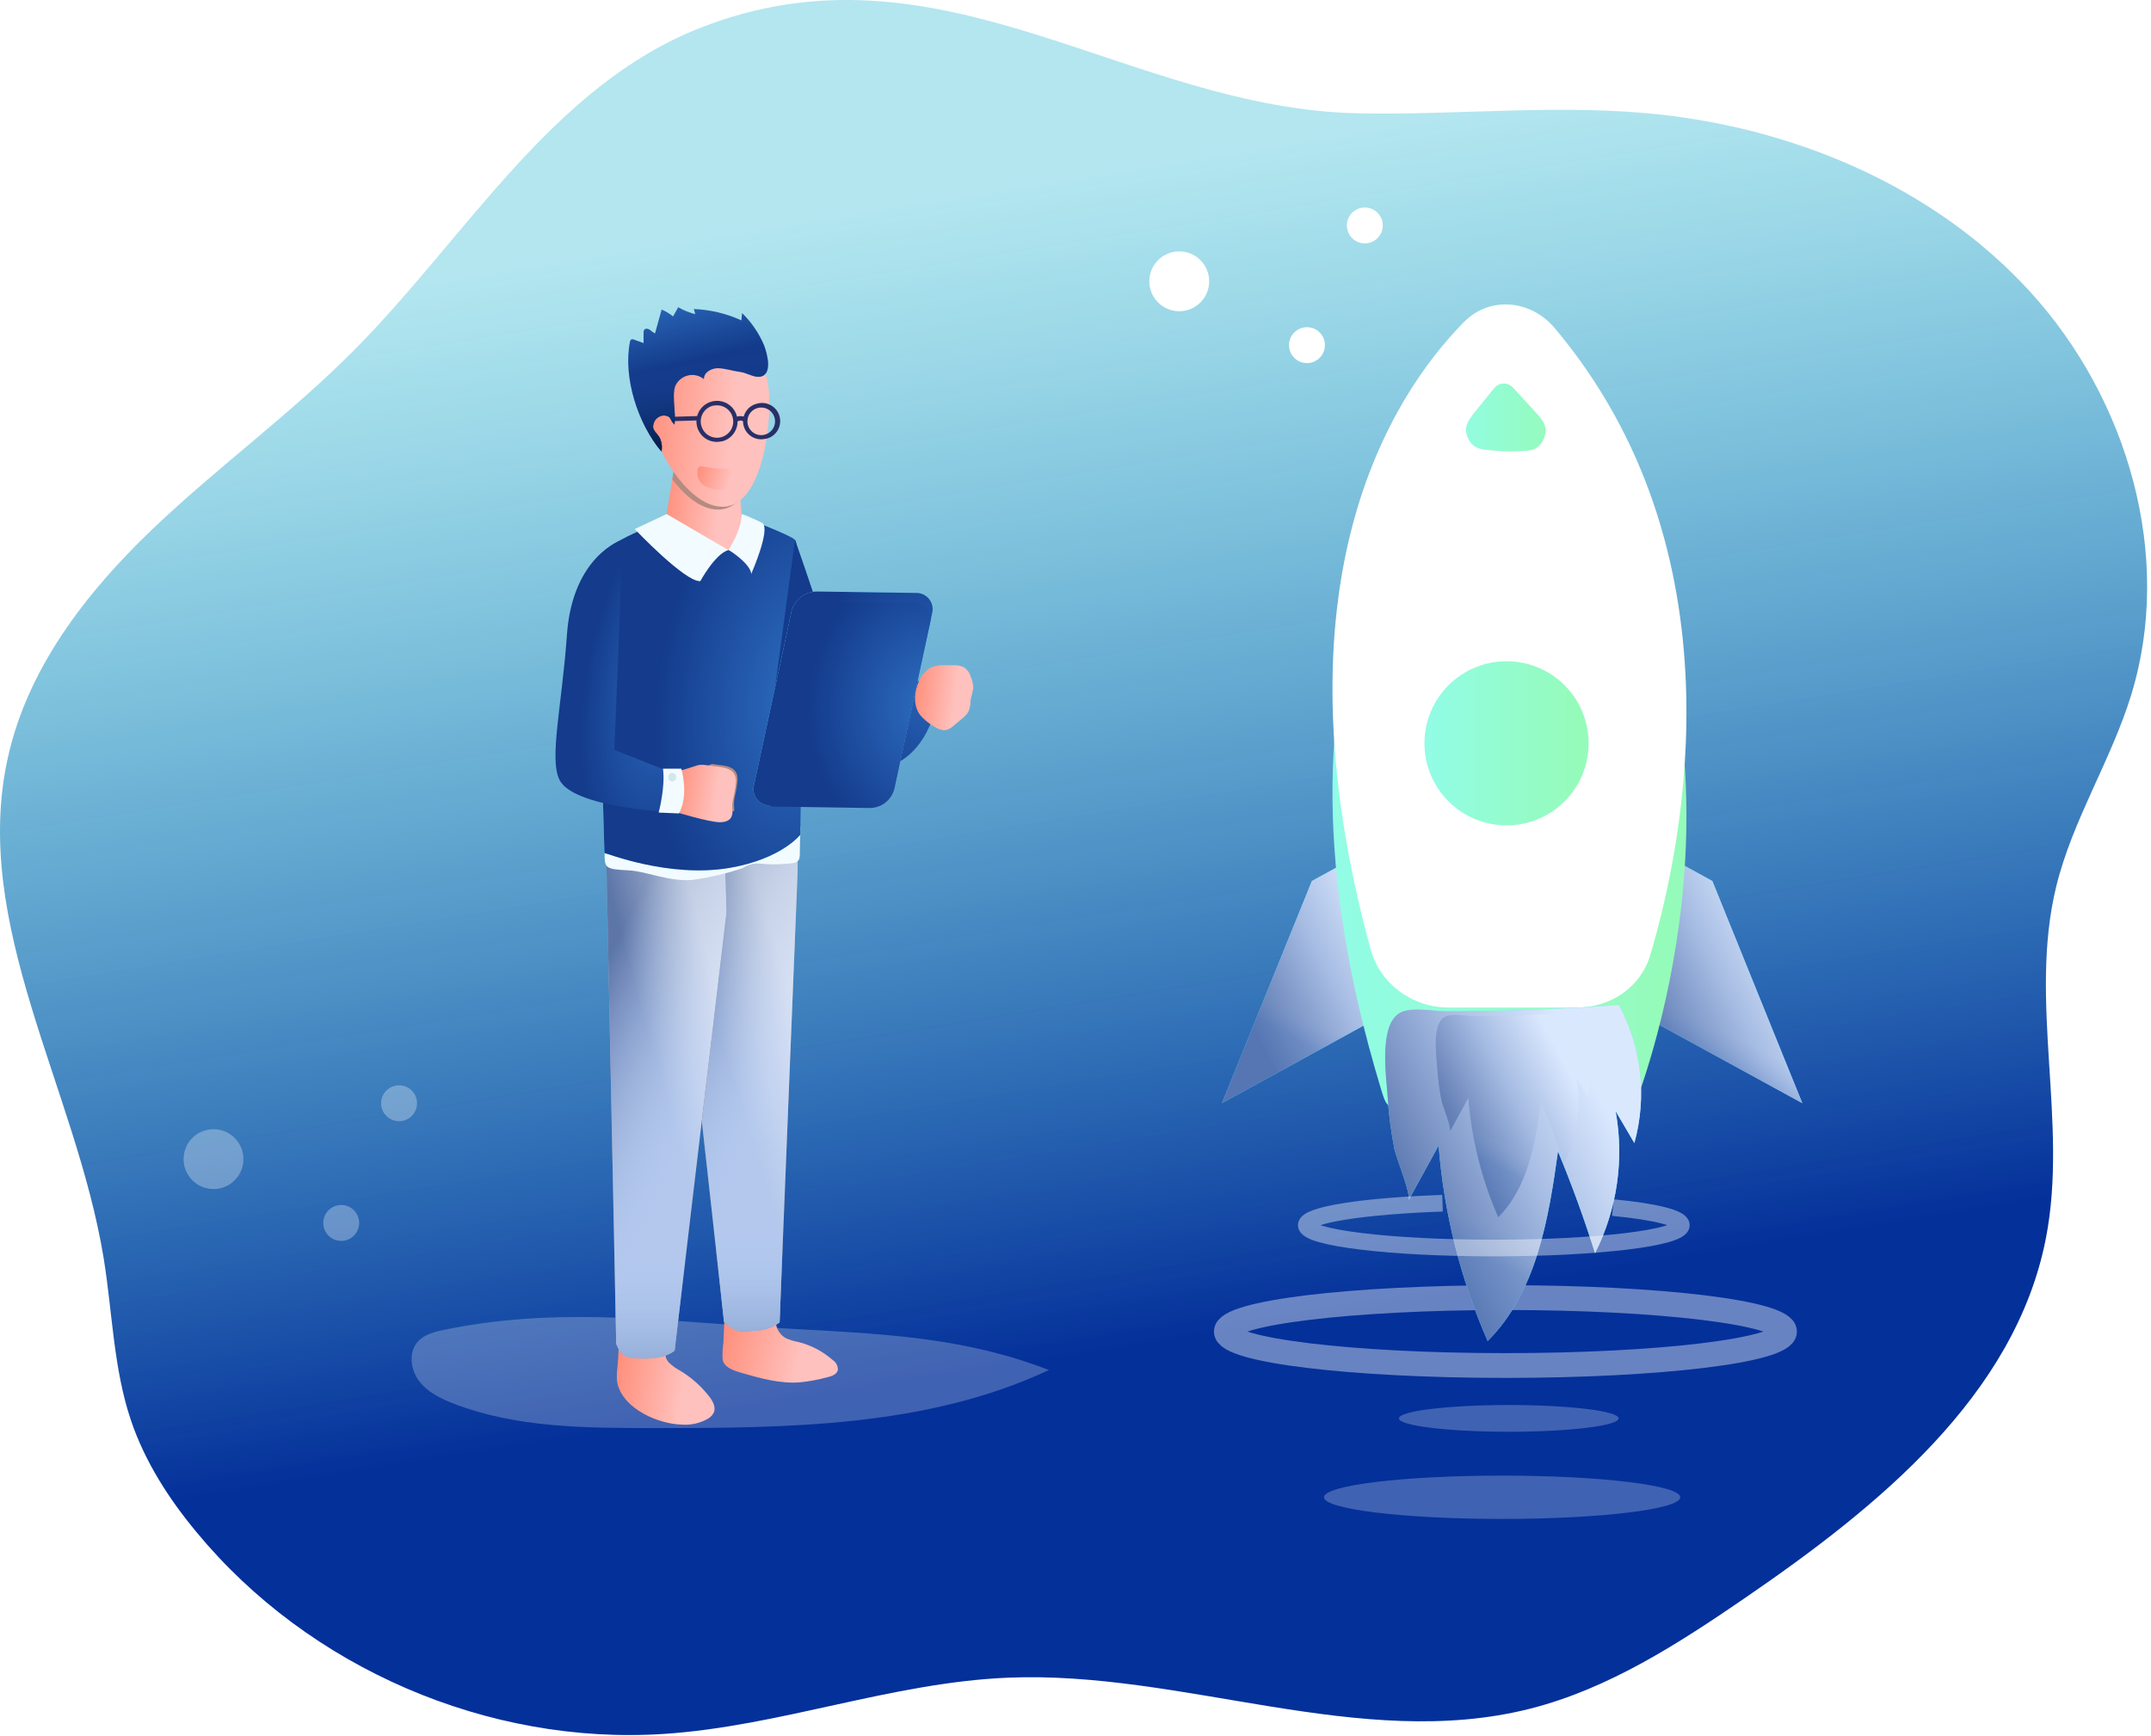 <svg xmlns="http://www.w3.org/2000/svg" fill="none" viewBox="0 0 539 435" height="435" width="539">
<path fill="url(#paint0_linear)" d="M17.355 26.146L289.111 97.035V380.747L17.355 309.78V26.146Z"></path>
<path fill="url(#paint1_linear)" d="M175.186 7.096C138.326 21.706 116.936 59.246 89.036 87.446C73.036 103.656 54.486 117.036 38.036 132.776C21.586 148.516 7.036 167.376 2.036 189.576C-7.474 231.656 19.036 272.756 25.976 315.336C28.186 328.936 28.416 342.966 32.826 356.006C36.316 366.326 42.316 375.656 49.256 384.006C77.366 418.066 122.356 437.476 166.426 434.556C195.496 432.626 223.426 421.676 252.576 420.466C296.506 418.636 340.846 439.036 383.456 428.226C403.106 423.226 420.506 411.976 437.226 400.516C470.406 377.766 504.946 349.866 512.656 310.376C518.316 281.376 508.236 250.806 515.266 222.116C519.346 205.466 528.936 190.676 533.996 174.296C544.746 139.566 533.266 100.056 508.776 73.186C484.286 46.316 448.346 31.476 412.126 28.326C388.376 26.256 364.476 28.866 340.636 28.406C282.456 27.346 235.556 -16.834 175.186 7.096Z"></path>
<path fill="white" d="M111.47 333.25C108.99 333.75 106.35 334.4 104.68 336.25C102.33 338.93 102.86 343.25 105.01 346.1C107.16 348.95 110.51 350.57 113.83 351.84C129.47 357.84 146.65 357.89 163.39 357.91C197.18 357.91 232.25 357.71 262.85 343.36C238.12 333.81 215.09 334.28 189.35 332.46C162.57 330.65 138.26 327.77 111.47 333.25Z" opacity="0.24"></path>
<path fill="#68E1FD" d="M344.63 212.09L328.73 220.8L306.19 276.47L353.91 250.34L344.63 212.09Z"></path>
<path fill="#68E1FD" d="M413.18 212.09L429.08 220.8L451.62 276.47L403.9 250.34L413.18 212.09Z"></path>
<path fill="url(#paint2_linear)" d="M344.63 212.09L328.73 220.8L306.19 276.47L353.91 250.34L344.63 212.09Z"></path>
<path fill-opacity="0.23" fill="url(#paint3_linear)" d="M344.63 212.09L328.73 220.8L306.19 276.47L353.91 250.34L344.63 212.09Z"></path>
<path fill="url(#paint4_linear)" d="M413.18 212.09L429.08 220.8L451.62 276.47L403.9 250.34L413.18 212.09Z"></path>
<path fill-opacity="0.23" fill="url(#paint5_linear)" d="M413.18 212.09L429.08 220.8L451.62 276.47L403.9 250.34L413.18 212.09Z"></path>
<path fill="url(#paint6_linear)" d="M194.57 329.65C194.262 330.731 194.328 331.885 194.756 332.925C195.184 333.964 195.95 334.829 196.93 335.38C197.905 335.816 198.929 336.132 199.98 336.32C203.206 337.111 206.191 338.672 208.68 340.87C209.086 341.137 209.416 341.503 209.64 341.934C209.864 342.364 209.974 342.845 209.96 343.33C209.73 344.44 208.43 344.91 207.33 345.17C205.018 345.798 202.656 346.23 200.27 346.46C195.42 346.79 190.62 345.46 185.94 344.11C184.16 343.6 181.48 342.83 181.07 340.76C180.988 339.334 181.055 337.902 181.27 336.49L181.58 329.29"></path>
<path fill="url(#paint7_linear)" d="M166.94 338.24C166.728 338.79 166.679 339.389 166.799 339.966C166.92 340.542 167.205 341.072 167.62 341.49C168.462 342.313 169.423 343.004 170.47 343.54C173.236 345.218 175.676 347.383 177.67 349.93C178.59 351.1 179.45 352.63 178.87 354C178.562 354.635 178.071 355.164 177.46 355.52C175.464 356.681 173.163 357.211 170.86 357.04C165.05 356.89 156.46 353.26 154.78 346.97C154.25 345.02 154.83 342.35 154.91 340.34L155.12 335.49"></path>
<path fill="#606161" d="M199.87 218.42L195.35 331.42C193.606 332.701 191.514 333.423 189.35 333.49C185.18 333.73 184.43 334.03 181.43 331.3L168.33 212.79L199.87 212.13V218.42Z"></path>
<path fill="#B2C7EE" d="M199.87 218.42L195.35 331.42C193.606 332.701 191.514 333.423 189.35 333.49C185.18 333.73 184.43 334.03 181.43 331.3L168.33 212.79L199.87 212.13V218.42Z"></path>
<path fill="url(#paint8_linear)" d="M199.87 218.42L195.35 331.42C193.606 332.701 191.514 333.423 189.35 333.49C185.18 333.73 184.43 334.03 181.43 331.3L168.33 212.79L199.87 212.13V218.42Z"></path>
<path fill="url(#paint9_linear)" d="M199.87 218.42L195.35 331.42C193.606 332.701 191.514 333.423 189.35 333.49C185.18 333.73 184.43 334.03 181.43 331.3L168.33 212.79L199.87 212.13V218.42Z"></path>
<path fill="url(#paint10_linear)" d="M199.87 218.42L195.35 331.42C193.606 332.701 191.514 333.423 189.35 333.49C185.18 333.73 184.43 334.03 181.43 331.3L168.33 212.79L199.87 212.13V218.42Z"></path>
<path fill="#606161" d="M182.05 228.57L169.05 338.47C169.05 338.47 167.17 340.4 162.05 340.47C156.24 340.54 155.71 339.75 154.41 336.81L151.84 210.75L181.69 215.84L182.05 228.57Z"></path>
<path fill="#B2C7EE" d="M182.05 228.57L169.05 338.47C169.05 338.47 167.17 340.4 162.05 340.47C156.24 340.54 155.71 339.75 154.41 336.81L151.84 210.75L181.69 215.84L182.05 228.57Z"></path>
<path fill="url(#paint11_linear)" d="M182.05 228.57L169.05 338.47C169.05 338.47 167.17 340.4 162.05 340.47C156.24 340.54 155.71 339.75 154.41 336.81L151.84 210.75L181.69 215.84L182.05 228.57Z"></path>
<path fill="url(#paint12_linear)" d="M182.05 228.57L169.05 338.47C169.05 338.47 167.17 340.4 162.05 340.47C156.24 340.54 155.71 339.75 154.41 336.81L151.84 210.75L181.69 215.84L182.05 228.57Z"></path>
<path fill="url(#paint13_linear)" d="M182.05 228.57L169.05 338.47C169.05 338.47 167.17 340.4 162.05 340.47C156.24 340.54 155.71 339.75 154.41 336.81L151.84 210.75L181.69 215.84L182.05 228.57Z"></path>
<path fill="#F2FBFF" d="M186.1 217.57C182.027 218.948 177.831 219.932 173.57 220.51C167.92 221.09 162 218.36 157.57 218.13C151.66 217.83 151.5 217.64 151.5 213.79C151.5 211.85 200.64 207.2 200.64 207.2C200.64 207.2 200.41 210.75 200.42 214.03C200.42 216.49 199.37 216.35 194.9 216.61C190.43 216.87 189.57 215.51 186.1 217.57Z"></path>
<path fill="#68E1FD" d="M166.71 130.81C166.71 130.81 158.47 132.95 152.59 137.23C148.96 139.87 151.47 213.79 151.47 213.79C151.83 213.73 167.62 220.13 182.89 217.5C195.89 215.26 200.58 209.16 200.58 209.16C200.58 209.16 201.75 138.23 199.22 135.32C198.1 134.02 185.73 129.45 185.73 129.45C185.73 129.45 180.33 137.57 166.71 130.81Z"></path>
<path fill="url(#paint14_radial)" d="M166.71 130.81C166.71 130.81 158.47 132.95 152.59 137.23C148.96 139.87 151.47 213.79 151.47 213.79C151.83 213.73 167.62 220.13 182.89 217.5C195.89 215.26 200.58 209.16 200.58 209.16C200.58 209.16 201.75 138.23 199.22 135.32C198.1 134.02 185.73 129.45 185.73 129.45C185.73 129.45 180.33 137.57 166.71 130.81Z"></path>
<path fill="url(#paint15_linear)" d="M169.41 114.39L166.71 130.81C166.71 130.81 172.71 139.65 180.38 138.33C188.05 137.01 186.12 133.45 186.12 133.45L185.12 119.58C185.12 119.58 178.23 120.79 169.41 114.39Z"></path>
<path fill="#B58B81" d="M168.46 120.15L169.46 114.39C178.28 120.79 182.86 118.07 182.86 118.07L184.99 125.52C183.792 126.774 182.178 127.549 180.45 127.7C176.17 128 171.89 124.65 168.46 120.15Z"></path>
<path fill="#F2FBFF" d="M167.05 128.83L159.05 132.59C159.05 132.59 171.65 145.91 175.49 145.65C175.49 145.65 179.12 138.91 182.49 137.85L167.05 128.83Z"></path>
<path fill="#F2FBFF" d="M185.58 131.12C184.919 133.507 183.886 135.775 182.52 137.84C183.27 138.13 188.16 141.54 188.24 143.84C188.24 143.84 193.1 132.84 191.09 131.11C189.409 130.254 187.683 129.49 185.92 128.82L185.58 131.12Z"></path>
<path fill="url(#paint16_radial)" d="M155.84 135.28C155.84 135.28 143.47 139.28 142.07 159.03C140.79 177.03 137.57 190.1 140.19 195.43C143.6 202.38 167.45 203.53 167.45 203.53C168.026 200.071 167.88 196.53 167.02 193.13L153.95 187.91C153.95 187.91 156.05 138.36 155.84 135.28Z"></path>
<path fill="url(#paint17_linear)" d="M162.5 102.43C163.15 111.54 172.5 127.64 181.6 126.99C190.7 126.34 193.35 107.49 192.7 98.38C192.05 89.27 186.94 84.1 177.82 84.75C175.653 84.905 173.538 85.485 171.595 86.457C169.653 87.429 167.921 88.775 166.498 90.417C165.075 92.058 163.99 93.964 163.304 96.026C162.618 98.087 162.345 100.263 162.5 102.43Z"></path>
<path fill="#B58B81" d="M183.95 202.1C183.73 200.36 184.55 198.69 184.79 195.73C185.03 192.77 183.11 192 180.3 191.73C179.53 191.64 178.93 191.55 178.42 191.47C175.8 192.1 177.89 195.28 178.03 197.47C178.17 199.66 177.68 202.8 178.44 203.47C178.76 203.76 181.17 203.63 183.96 203.27C184.005 202.881 184.002 202.488 183.95 202.1Z"></path>
<path fill="url(#paint18_linear)" d="M185.68 117.58C185.68 117.58 185.43 117.35 183.52 117.49C181.252 117.606 178.978 117.444 176.75 117.01C175.28 116.64 174.58 116.87 174.75 118.84C174.92 120.81 176.46 122.56 180.32 122.77C184.65 123 186.47 121.37 186.81 119.42C187.05 118.01 186.16 117.54 185.68 117.58Z"></path>
<path fill="url(#paint19_linear)" d="M169.05 193.44C170.673 193.095 172.273 192.647 173.84 192.1C175.9 191.32 176.55 191.78 179.57 192.1C182.59 192.42 184.66 193.19 184.4 196.22C184.14 199.25 183.27 200.95 183.5 202.72C183.73 204.49 183.18 206.01 180.5 206.07C177.82 206.13 169.05 203.43 169.05 203.43"></path>
<path fill="#F2FBFF" d="M166.13 192.65H170.72C170.72 192.65 172.72 199.27 170.12 203.86L165.05 203.65C165.05 203.65 166.77 197.21 166.13 192.65Z"></path>
<path fill="#D2E8EC" d="M168.45 195.86C169.008 195.86 169.46 195.381 169.46 194.79C169.46 194.199 169.008 193.72 168.45 193.72C167.893 193.72 167.44 194.199 167.44 194.79C167.44 195.381 167.893 195.86 168.45 195.86Z"></path>
<path fill="#292F67" d="M186.34 106.73C186.19 106.151 186.156 105.548 186.24 104.956C186.324 104.364 186.525 103.794 186.83 103.28C187.13 102.763 187.531 102.312 188.008 101.953C188.486 101.594 189.031 101.334 189.61 101.19C190.198 101.009 190.816 100.949 191.428 101.013C192.039 101.078 192.632 101.265 193.169 101.565C193.705 101.865 194.176 102.27 194.552 102.757C194.928 103.244 195.201 103.802 195.355 104.397C195.51 104.992 195.542 105.613 195.449 106.221C195.357 106.829 195.143 107.412 194.819 107.934C194.495 108.457 194.068 108.909 193.565 109.262C193.062 109.615 192.492 109.863 191.89 109.99H191.73C190.585 110.247 189.384 110.051 188.38 109.444C187.375 108.836 186.645 107.864 186.34 106.73ZM189.88 102.25C188.994 102.481 188.235 103.053 187.77 103.842C187.305 104.632 187.172 105.573 187.4 106.46C187.57 107.118 187.929 107.712 188.434 108.167C188.938 108.622 189.565 108.918 190.237 109.019C190.909 109.12 191.596 109.021 192.212 108.734C192.828 108.447 193.346 107.985 193.701 107.406C194.056 106.827 194.233 106.156 194.209 105.477C194.185 104.798 193.962 104.141 193.568 103.588C193.173 103.035 192.624 102.61 191.99 102.367C191.356 102.124 190.664 102.073 190 102.22L189.88 102.25Z"></path>
<path fill="#292F67" d="M177.05 110.06C176.464 109.717 175.952 109.261 175.544 108.718C175.135 108.176 174.838 107.558 174.67 106.9C174.416 105.912 174.461 104.872 174.799 103.909C175.136 102.947 175.751 102.106 176.566 101.493C177.381 100.88 178.359 100.523 179.377 100.465C180.395 100.408 181.408 100.653 182.286 101.171C183.165 101.688 183.871 102.454 184.314 103.373C184.758 104.291 184.919 105.32 184.778 106.33C184.638 107.34 184.201 108.285 183.523 109.047C182.845 109.809 181.957 110.353 180.97 110.61H180.78C179.512 110.911 178.177 110.714 177.05 110.06ZM178.65 101.67C178.127 101.803 177.637 102.038 177.206 102.362C176.775 102.686 176.414 103.093 176.142 103.558C175.87 104.023 175.694 104.538 175.623 105.073C175.552 105.607 175.589 106.15 175.73 106.67C175.931 107.443 176.354 108.139 176.948 108.673C177.541 109.206 178.279 109.554 179.068 109.672C179.858 109.789 180.664 109.673 181.388 109.335C182.111 108.998 182.72 108.456 183.137 107.776C183.555 107.096 183.763 106.308 183.737 105.51C183.71 104.712 183.449 103.94 182.987 103.289C182.525 102.638 181.881 102.138 181.137 101.85C180.392 101.562 179.58 101.5 178.8 101.67H178.65Z"></path>
<path fill="#292F67" d="M186.22 105.65L187.27 105.34C187.203 105.129 187.089 104.935 186.937 104.774C186.785 104.613 186.598 104.489 186.39 104.41C185.927 104.283 185.442 104.259 184.968 104.34C184.495 104.422 184.045 104.606 183.65 104.88L184.17 105.88C185.24 105.3 185.76 105.36 185.97 105.45C186.076 105.482 186.166 105.554 186.22 105.65Z"></path>
<path fill="#292F67" d="M175.1 105.36L175.06 104.27L168.82 104.45L168.87 105.54L175.1 105.36Z"></path>
<path fill="url(#paint20_radial)" d="M199.22 135.32C199.22 135.32 206.13 154.58 210.43 170.19C214.73 185.8 227.43 170.46 227.43 170.46C227.43 170.46 234.43 170.19 234.69 174.46C234.95 178.73 230.69 192.46 218.55 192.76C206.41 193.06 193.55 177.15 193.55 177.15L199.22 135.32Z"></path>
<path fill="#68E1FD" d="M217.81 202.24L193.12 201.88C192.48 201.916 191.841 201.802 191.254 201.545C190.667 201.289 190.148 200.899 189.739 200.406C189.331 199.912 189.043 199.33 188.901 198.705C188.759 198.081 188.765 197.432 188.92 196.81L198.35 153.16C198.718 151.755 199.54 150.51 200.688 149.621C201.837 148.731 203.247 148.245 204.7 148.24L229.39 148.6C230.03 148.562 230.67 148.675 231.258 148.93C231.846 149.186 232.366 149.576 232.775 150.07C233.184 150.564 233.471 151.147 233.613 151.773C233.754 152.398 233.746 153.048 233.59 153.67L224.17 197.32C223.799 198.726 222.975 199.971 221.825 200.86C220.675 201.75 219.264 202.235 217.81 202.24Z"></path>
<path fill="url(#paint21_radial)" d="M217.81 202.24L193.12 201.88C192.48 201.916 191.841 201.802 191.254 201.545C190.667 201.289 190.148 200.899 189.739 200.406C189.331 199.912 189.043 199.33 188.901 198.705C188.759 198.081 188.765 197.432 188.92 196.81L198.35 153.16C198.718 151.755 199.54 150.51 200.688 149.621C201.837 148.731 203.247 148.245 204.7 148.24L229.39 148.6C230.03 148.562 230.67 148.675 231.258 148.93C231.846 149.186 232.366 149.576 232.775 150.07C233.184 150.564 233.471 151.147 233.613 151.773C233.754 152.398 233.746 153.048 233.59 153.67L224.17 197.32C223.799 198.726 222.975 199.971 221.825 200.86C220.675 201.75 219.264 202.235 217.81 202.24Z"></path>
<path fill="url(#paint22_radial)" d="M217.98 202.5L194.36 202.15C193.749 202.181 193.139 202.068 192.58 201.82C192.02 201.573 191.526 201.198 191.137 200.726C190.749 200.254 190.476 199.697 190.341 199.1C190.206 198.504 190.212 197.884 190.36 197.29L199.36 155.52C199.716 154.175 200.505 152.984 201.606 152.133C202.707 151.281 204.058 150.816 205.45 150.81L229.08 151.16C229.691 151.127 230.302 151.239 230.863 151.485C231.423 151.732 231.918 152.107 232.307 152.58C232.696 153.053 232.969 153.61 233.103 154.208C233.237 154.805 233.229 155.426 233.08 156.02L224.08 197.79C223.723 199.137 222.932 200.329 221.829 201.18C220.726 202.032 219.373 202.496 217.98 202.5Z"></path>
<path fill="url(#paint23_linear)" d="M243.89 172.47C243.872 171.503 243.665 170.548 243.28 169.66C243.017 168.758 242.487 167.956 241.76 167.36C240.956 166.907 240.042 166.686 239.12 166.72C238.19 166.72 237.25 166.72 236.32 166.72C235.295 166.703 234.276 166.886 233.32 167.26C231.954 168.004 230.892 169.204 230.32 170.65C229.04 173.38 228.77 176.85 230.6 179.24C231.408 180.189 232.36 181.006 233.42 181.66C234.57 182.45 235.92 183.28 237.27 182.91C237.913 182.684 238.5 182.323 238.99 181.85L240.99 180.19C241.673 179.683 242.25 179.047 242.69 178.32C243.057 177.381 243.234 176.378 243.21 175.37C243.485 174.415 243.712 173.447 243.89 172.47Z"></path>
<path fill="url(#paint24_linear)" d="M191.48 86.57C190.197 83.527 188.321 80.77 185.96 78.46L185.77 80.29C182.023 78.578 177.977 77.614 173.86 77.45L174.22 78.73C172.723 78.356 171.286 77.773 169.95 77L168.66 79.3C167.784 78.605 166.823 78.023 165.8 77.57L164.13 83.57C163.659 83.318 163.222 83.005 162.83 82.64C162.39 82.34 161.68 82.25 161.4 82.7C161.292 82.916 161.247 83.159 161.27 83.4V85.98L158.81 85.1C158.705 85.051 158.591 85.025 158.475 85.025C158.36 85.025 158.245 85.051 158.14 85.1C158.059 85.168 157.992 85.252 157.944 85.346C157.895 85.441 157.867 85.544 157.86 85.65C156.07 94.59 159.86 106.22 165.75 113.17C165.977 112.099 165.865 110.984 165.43 109.98C164.94 108.7 163.43 107.98 163.69 106.63C163.759 105.947 164.078 105.314 164.586 104.853C165.094 104.391 165.754 104.134 166.44 104.13C168.35 104.35 167.64 105.05 169 106.41C169.48 103.76 168.33 99.41 169.16 96.86C169.435 96.189 169.863 95.592 170.41 95.116C170.957 94.639 171.608 94.298 172.31 94.118C173.013 93.938 173.748 93.925 174.456 94.08C175.164 94.235 175.827 94.553 176.39 95.01C176.33 93.31 178.33 92.22 180.03 92.28C181.73 92.34 183.66 92.99 185.46 93.21C186.99 93.39 188.56 94.46 190.03 94.44C193.81 94.38 192.29 88.7 191.48 86.57Z"></path>
<path fill="url(#paint25_linear)" d="M191.48 86.57C190.197 83.527 188.321 80.77 185.96 78.46L185.77 80.29C182.023 78.578 177.977 77.614 173.86 77.45L174.22 78.73C172.723 78.356 171.286 77.773 169.95 77L168.66 79.3C167.784 78.605 166.823 78.023 165.8 77.57L164.13 83.57C163.659 83.318 163.222 83.005 162.83 82.64C162.39 82.34 161.68 82.25 161.4 82.7C161.292 82.916 161.247 83.159 161.27 83.4V85.98L158.81 85.1C158.705 85.051 158.591 85.025 158.475 85.025C158.36 85.025 158.245 85.051 158.14 85.1C158.059 85.168 157.992 85.252 157.944 85.346C157.895 85.441 157.867 85.544 157.86 85.65C156.07 94.59 159.86 106.22 165.75 113.17C165.977 112.099 165.865 110.984 165.43 109.98C164.94 108.7 163.43 107.98 163.69 106.63C163.759 105.947 164.078 105.314 164.586 104.853C165.094 104.391 165.754 104.134 166.44 104.13C168.35 104.35 167.64 105.05 169 106.41C169.48 103.76 168.33 99.41 169.16 96.86C169.435 96.189 169.863 95.592 170.41 95.116C170.957 94.639 171.608 94.298 172.31 94.118C173.013 93.938 173.748 93.925 174.456 94.08C175.164 94.235 175.827 94.553 176.39 95.01C176.33 93.31 178.33 92.22 180.03 92.28C181.73 92.34 183.66 92.99 185.46 93.21C186.99 93.39 188.56 94.46 190.03 94.44C193.81 94.38 192.29 88.7 191.48 86.57Z"></path>
<path fill="white" d="M378.07 358.83C393.274 358.83 405.6 357.33 405.6 355.48C405.6 353.63 393.274 352.13 378.07 352.13C362.866 352.13 350.54 353.63 350.54 355.48C350.54 357.33 362.866 358.83 378.07 358.83Z" opacity="0.24"></path>
<path fill="white" d="M376.4 380.68C401.06 380.68 421.05 378.249 421.05 375.25C421.05 372.251 401.06 369.82 376.4 369.82C351.74 369.82 331.75 372.251 331.75 375.25C331.75 378.249 351.74 380.68 376.4 380.68Z" opacity="0.24"></path>
<path stroke-miterlimit="10" stroke-width="6.21" stroke="white" d="M377.23 342.23C415.857 342.23 447.17 338.42 447.17 333.72C447.17 329.02 415.857 325.21 377.23 325.21C338.603 325.21 307.29 329.02 307.29 333.72C307.29 338.42 338.603 342.23 377.23 342.23Z" opacity="0.4"></path>
<g filter="url(#filter0_d)">
<path fill="url(#paint26_linear)" d="M383.099 75.034C381.736 73.621 381.055 72.915 379.998 72.518C379.186 72.213 377.929 72.134 377.086 72.334C375.987 72.595 375.293 73.153 373.906 74.269C358.236 86.867 312.181 135.062 346.027 246.855C346.639 248.876 346.945 249.887 347.552 250.642C348.081 251.301 348.797 251.832 349.58 252.148C350.48 252.51 351.528 252.51 353.625 252.51H403.71C405.605 252.51 406.553 252.51 407.426 252.17C408.161 251.885 408.909 251.353 409.42 250.753C410.028 250.04 410.321 249.2 410.906 247.52C418.467 225.814 443.75 137.891 383.099 75.034Z"></path>
</g>
<path fill="white" d="M389.581 82.224C383.591 75.102 373.284 74.124 366.769 80.769C348.498 99.403 318.38 146.106 343.446 237.896C345.832 246.633 353.933 252.51 362.99 252.51H395.139C403.561 252.51 411.119 247.464 413.52 239.391C422.195 210.216 436.59 138.124 389.581 82.224Z"></path>
<g filter="url(#filter1_d)">
<path fill="url(#paint27_linear)" d="M377.51 180.86C388.871 180.86 398.08 171.65 398.08 160.29C398.08 148.929 388.871 139.72 377.51 139.72C366.15 139.72 356.94 148.929 356.94 160.29C356.94 171.65 366.15 180.86 377.51 180.86Z"></path>
</g>
<path fill="#68E1FD" d="M352.93 300.86L360.49 287.09C361.827 303.993 365.978 320.554 372.77 336.09C384.98 323.94 388.04 305.6 390.4 288.54C393.867 296.913 396.964 305.423 399.69 314.07C405.232 303.079 407.04 290.581 404.84 278.47L409.54 286.47C412.753 274.865 411.366 262.469 405.67 251.86C395.964 252.58 386.237 253.057 376.49 253.29C371.824 253.41 367.137 253.47 362.43 253.47C359.34 253.47 353.65 252.26 350.83 253.83C345.41 256.83 347.39 269.76 347.73 275.07C348.011 279.461 348.589 283.827 349.46 288.14C349.87 290.17 353.7 299.46 352.93 300.86Z"></path>
<path fill="url(#paint28_linear)" d="M352.93 300.86L360.49 287.09C361.827 303.993 365.978 320.554 372.77 336.09C384.98 323.94 388.04 305.6 390.4 288.54C393.867 296.913 396.964 305.423 399.69 314.07C405.232 303.079 407.04 290.581 404.84 278.47L409.54 286.47C412.753 274.865 411.366 262.469 405.67 251.86C395.964 252.58 386.237 253.057 376.49 253.29C371.824 253.41 367.137 253.47 362.43 253.47C359.34 253.47 353.65 252.26 350.83 253.83C345.41 256.83 347.39 269.76 347.73 275.07C348.011 279.461 348.589 283.827 349.46 288.14C349.87 290.17 353.7 299.46 352.93 300.86Z"></path>
<path fill-opacity="0.23" fill="url(#paint29_linear)" d="M352.93 300.86L360.49 287.09C361.827 303.993 365.978 320.554 372.77 336.09C384.98 323.94 388.04 305.6 390.4 288.54C393.867 296.913 396.964 305.423 399.69 314.07C405.232 303.079 407.04 290.581 404.84 278.47L409.54 286.47C412.753 274.865 411.366 262.469 405.67 251.86C395.964 252.58 386.237 253.057 376.49 253.29C371.824 253.41 367.137 253.47 362.43 253.47C359.34 253.47 353.65 252.26 350.83 253.83C345.41 256.83 347.39 269.76 347.73 275.07C348.011 279.461 348.589 283.827 349.46 288.14C349.87 290.17 353.7 299.46 352.93 300.86Z"></path>
<path fill="url(#paint30_linear)" d="M363.33 283.57L367.93 275.17C368.752 285.478 371.287 295.576 375.43 305.05C382.87 297.64 384.74 286.45 386.18 276.05C388.3 281.163 390.19 286.357 391.85 291.63C395.229 284.923 396.331 277.299 394.99 269.91L397.85 274.81C399.826 267.716 398.98 260.134 395.49 253.65C389.57 254.09 383.64 254.383 377.7 254.53C374.84 254.597 371.98 254.63 369.12 254.63C367.24 254.63 363.77 253.89 362.05 254.85C358.74 256.7 359.94 264.57 360.15 267.85C360.327 270.537 360.681 273.21 361.21 275.85C361.46 277.05 363.79 282.72 363.33 283.57Z"></path>
<path fill-opacity="0.23" fill="url(#paint31_linear)" d="M363.33 283.57L367.93 275.17C368.752 285.478 371.287 295.576 375.43 305.05C382.87 297.64 384.74 286.45 386.18 276.05C388.3 281.163 390.19 286.357 391.85 291.63C395.229 284.923 396.331 277.299 394.99 269.91L397.85 274.81C399.826 267.716 398.98 260.134 395.49 253.65C389.57 254.09 383.64 254.383 377.7 254.53C374.84 254.597 371.98 254.63 369.12 254.63C367.24 254.63 363.77 253.89 362.05 254.85C358.74 256.7 359.94 264.57 360.15 267.85C360.327 270.537 360.681 273.21 361.21 275.85C361.46 277.05 363.79 282.72 363.33 283.57Z"></path>
<g filter="url(#filter2_d)">
<path fill="url(#paint32_linear)" d="M370.697 75.855C368.502 78.556 367.405 79.906 367.352 81.593C367.312 82.894 368.035 84.591 369.001 85.462C370.254 86.593 371.745 86.716 374.725 86.964C376.552 87.115 378.509 87.18 380.525 87.096C383.047 86.992 384.308 86.939 385.637 85.765C386.61 84.907 387.399 83.004 387.319 81.709C387.209 79.939 386.117 78.751 383.933 76.375L379.1 71.12C378.8 70.794 378.433 70.536 378.025 70.364C377.616 70.192 377.176 70.11 376.733 70.123C376.29 70.136 375.855 70.245 375.457 70.441C375.06 70.637 374.71 70.916 374.43 71.26L370.697 75.855Z"></path>
</g>
<path stroke-miterlimit="10" stroke-width="4.17" stroke="white" d="M404.16 302.65C414.64 303.65 421.32 305.28 421.32 307.06C421.32 310.22 400.32 312.78 374.32 312.78C348.32 312.78 327.32 310.22 327.32 307.06C327.32 304.45 341.76 302.24 361.47 301.56" opacity="0.4"></path>
<circle fill="white" r="7.5" cy="70.5" cx="295.5"></circle>
<circle fill="white" r="4.5" cy="56.5" cx="342"></circle>
<circle fill="white" r="4.5" cy="86.5" cx="327.5"></circle>
<g opacity="0.3">
<circle fill="white" r="7.5" cy="290.5" cx="53.5"></circle>
<circle fill="white" r="4.5" cy="276.5" cx="100"></circle>
<circle fill="white" r="4.5" cy="306.5" cx="85.5"></circle>
</g>
<defs>
<filter color-interpolation-filters="sRGB" filterUnits="userSpaceOnUse" height="298.286" width="206.699" y="39.224" x="274.892" id="filter0_d">
<feFlood result="BackgroundImageFix" flood-opacity="0"></feFlood>
<feColorMatrix values="0 0 0 0 0 0 0 0 0 0 0 0 0 0 0 0 0 0 127 0" type="matrix" in="SourceAlpha"></feColorMatrix>
<feOffset dy="26"></feOffset>
<feGaussianBlur stdDeviation="29.5"></feGaussianBlur>
<feColorMatrix values="0 0 0 0 0 0 0 0 0 0 0 0 0 0 0 0 0 0 0.15 0" type="matrix"></feColorMatrix>
<feBlend result="effect1_dropShadow" in2="BackgroundImageFix" mode="normal"></feBlend>
<feBlend result="shape" in2="effect1_dropShadow" in="SourceGraphic" mode="normal"></feBlend>
</filter>
<filter color-interpolation-filters="sRGB" filterUnits="userSpaceOnUse" height="159.14" width="159.14" y="106.72" x="297.94" id="filter1_d">
<feFlood result="BackgroundImageFix" flood-opacity="0"></feFlood>
<feColorMatrix values="0 0 0 0 0 0 0 0 0 0 0 0 0 0 0 0 0 0 127 0" type="matrix" in="SourceAlpha"></feColorMatrix>
<feOffset dy="26"></feOffset>
<feGaussianBlur stdDeviation="29.5"></feGaussianBlur>
<feColorMatrix values="0 0 0 0 0 0 0 0 0 0 0 0 0 0 0 0 0 0 0.15 0" type="matrix"></feColorMatrix>
<feBlend result="effect1_dropShadow" in2="BackgroundImageFix" mode="normal"></feBlend>
<feBlend result="shape" in2="effect1_dropShadow" in="SourceGraphic" mode="normal"></feBlend>
</filter>
<filter color-interpolation-filters="sRGB" filterUnits="userSpaceOnUse" height="135.012" width="137.973" y="37.122" x="308.351" id="filter2_d">
<feFlood result="BackgroundImageFix" flood-opacity="0"></feFlood>
<feColorMatrix values="0 0 0 0 0 0 0 0 0 0 0 0 0 0 0 0 0 0 127 0" type="matrix" in="SourceAlpha"></feColorMatrix>
<feOffset dy="26"></feOffset>
<feGaussianBlur stdDeviation="29.5"></feGaussianBlur>
<feColorMatrix values="0 0 0 0 0 0 0 0 0 0 0 0 0 0 0 0 0 0 0.15 0" type="matrix"></feColorMatrix>
<feBlend result="effect1_dropShadow" in2="BackgroundImageFix" mode="normal"></feBlend>
<feBlend result="shape" in2="effect1_dropShadow" in="SourceGraphic" mode="normal"></feBlend>
</filter>
<linearGradient gradientUnits="userSpaceOnUse" y2="44.216" x2="86.753" y1="309.795" x1="17.412" id="paint0_linear">
<stop stop-color="white"></stop>
<stop stop-opacity="0.859" stop-color="white" offset="0.141"></stop>
<stop stop-opacity="0" stop-color="white" offset="1"></stop>
</linearGradient>
<linearGradient gradientUnits="userSpaceOnUse" y2="8.852" x2="483.196" y1="347.873" x1="537.988" id="paint1_linear">
<stop stop-color="#04309A"></stop>
<stop stop-color="#04309A" offset="0.147"></stop>
<stop stop-opacity="0.3" stop-color="#04ADCB" offset="1"></stop>
</linearGradient>
<linearGradient gradientUnits="userSpaceOnUse" y2="227.091" x2="298.107" y1="208.135" x1="335.265" id="paint2_linear">
<stop stop-color="#DBE9FF"></stop>
<stop stop-color="#A7BDE4" offset="0.441"></stop>
<stop stop-color="#5876AF" offset="1"></stop>
</linearGradient>
<linearGradient gradientUnits="userSpaceOnUse" y2="264.445" x2="332.205" y1="258.134" x1="335.638" id="paint3_linear">
<stop stop-opacity="0.01" stop-color="#869FCE"></stop>
<stop stop-color="#4975C1" offset="1"></stop>
</linearGradient>
<linearGradient gradientUnits="userSpaceOnUse" y2="227.091" x2="395.817" y1="208.135" x1="432.975" id="paint4_linear">
<stop stop-color="#DBE9FF"></stop>
<stop stop-color="#A7BDE4" offset="0.441"></stop>
<stop stop-color="#5876AF" offset="1"></stop>
</linearGradient>
<linearGradient gradientUnits="userSpaceOnUse" y2="264.445" x2="429.915" y1="258.134" x1="433.348" id="paint5_linear">
<stop stop-opacity="0.01" stop-color="#869FCE"></stop>
<stop stop-color="#4975C1" offset="1"></stop>
</linearGradient>
<linearGradient gradientUnits="userSpaceOnUse" y2="348.2" x2="198.722" y1="343.766" x1="179.671" id="paint6_linear">
<stop stop-color="#FF917E"></stop>
<stop stop-color="#FFC1BD" offset="1"></stop>
</linearGradient>
<linearGradient gradientUnits="userSpaceOnUse" y2="356.243" x2="170.003" y1="353.632" x1="153.403" id="paint7_linear">
<stop stop-color="#FF917E"></stop>
<stop stop-color="#FFC1BD" offset="1"></stop>
</linearGradient>
<linearGradient gradientUnits="userSpaceOnUse" y2="271.741" x2="196.524" y1="252.551" x1="161.876" id="paint8_linear">
<stop stop-color="#5973A7"></stop>
<stop stop-opacity="0.01" stop-color="#B2C7EE" offset="1"></stop>
</linearGradient>
<linearGradient gradientUnits="userSpaceOnUse" y2="230.771" x2="171.012" y1="224.709" x1="190.637" id="paint9_linear">
<stop stop-opacity="0.5" stop-color="white"></stop>
<stop stop-opacity="0.01" stop-color="white" offset="1"></stop>
</linearGradient>
<linearGradient gradientUnits="userSpaceOnUse" y2="333.639" x2="181.09" y1="310.444" x1="181.09" id="paint10_linear">
<stop stop-opacity="0.01" stop-color="#B0C8F2"></stop>
<stop stop-color="#96B0DA" offset="1"></stop>
</linearGradient>
<linearGradient gradientUnits="userSpaceOnUse" y2="271.186" x2="180.438" y1="253.904" x1="145.658" id="paint11_linear">
<stop stop-color="#5973A7"></stop>
<stop stop-opacity="0.01" stop-color="#B2C7EE" offset="1"></stop>
</linearGradient>
<linearGradient gradientUnits="userSpaceOnUse" y2="229.479" x2="154.084" y1="224.179" x1="173.207" id="paint12_linear">
<stop stop-opacity="0.5" stop-color="white"></stop>
<stop stop-opacity="0.01" stop-color="white" offset="1"></stop>
</linearGradient>
<linearGradient gradientUnits="userSpaceOnUse" y2="340.474" x2="164.061" y1="315.711" x1="164.061" id="paint13_linear">
<stop stop-opacity="0.01" stop-color="#B0C8F2"></stop>
<stop stop-color="#96B0DA" offset="1"></stop>
</linearGradient>
<radialGradient gradientTransform="translate(200.851 173.792) rotate(-171.827) scale(36.525 63.608)" gradientUnits="userSpaceOnUse" r="1" cy="0" cx="0" id="paint14_radial">
<stop stop-color="#2D6DC0"></stop>
<stop stop-color="#143B8C" offset="1"></stop>
</radialGradient>
<linearGradient gradientUnits="userSpaceOnUse" y2="136.147" x2="179.239" y1="134.627" x1="165.784" id="paint15_linear">
<stop stop-color="#FF917E"></stop>
<stop stop-color="#FFC1BD" offset="1"></stop>
</linearGradient>
<radialGradient gradientTransform="translate(167.795 169.405) rotate(-169.017) scale(20.974 48.548)" gradientUnits="userSpaceOnUse" r="1" cy="0" cx="0" id="paint16_radial">
<stop stop-color="#2D6DC0"></stop>
<stop stop-color="#143B8C" offset="1"></stop>
</radialGradient>
<linearGradient gradientUnits="userSpaceOnUse" y2="122.337" x2="181.883" y1="120.265" x1="161.026" id="paint17_linear">
<stop stop-color="#FF917E"></stop>
<stop stop-color="#FFC1BD" offset="1"></stop>
</linearGradient>
<linearGradient gradientUnits="userSpaceOnUse" y2="124.055" x2="181.945" y1="121.847" x1="174.152" id="paint18_linear">
<stop stop-color="#FF917E"></stop>
<stop stop-color="#FFC1BD" offset="1"></stop>
</linearGradient>
<linearGradient gradientUnits="userSpaceOnUse" y2="205.321" x2="178.769" y1="203.776" x1="168.324" id="paint19_linear">
<stop stop-color="#FF917E"></stop>
<stop stop-color="#FFC1BD" offset="1"></stop>
</linearGradient>
<radialGradient gradientTransform="translate(234.701 164.042) rotate(-173.522) scale(29.812 41.358)" gradientUnits="userSpaceOnUse" r="1" cy="0" cx="0" id="paint20_radial">
<stop stop-color="#2D6DC0"></stop>
<stop stop-color="#143B8C" offset="1"></stop>
</radialGradient>
<radialGradient gradientTransform="translate(233.713 175.24) rotate(-174.415) scale(32.485 38.942)" gradientUnits="userSpaceOnUse" r="1" cy="0" cx="0" id="paint21_radial">
<stop stop-color="#2D6DC0"></stop>
<stop stop-color="#143B8C" offset="1"></stop>
</radialGradient>
<radialGradient gradientTransform="translate(233.198 176.655) rotate(-174.41) scale(31.068 37.276)" gradientUnits="userSpaceOnUse" r="1" cy="0" cx="0" id="paint22_radial">
<stop stop-color="#2D6DC0"></stop>
<stop stop-color="#143B8C" offset="1"></stop>
</radialGradient>
<linearGradient gradientUnits="userSpaceOnUse" y2="181.645" x2="238.585" y1="180.405" x1="228.605" id="paint23_linear">
<stop stop-color="#FF917E"></stop>
<stop stop-color="#FFC1BD" offset="1"></stop>
</linearGradient>
<linearGradient gradientUnits="userSpaceOnUse" y2="94.829" x2="154.932" y1="76.729" x1="150.61" id="paint24_linear">
<stop stop-color="#2D6DC0"></stop>
<stop stop-color="#143B8C" offset="1"></stop>
</linearGradient>
<linearGradient gradientUnits="userSpaceOnUse" y2="110.607" x2="171.919" y1="92.366" x1="168.717" id="paint25_linear">
<stop stop-opacity="0.01" stop-color="#174293"></stop>
<stop stop-color="#051E4B" offset="1"></stop>
</linearGradient>
<linearGradient gradientUnits="userSpaceOnUse" y2="161.63" x2="333.892" y1="161.63" x1="416.989" id="paint26_linear">
<stop stop-color="#95FBBA"></stop>
<stop stop-color="#92FCE6" offset="1"></stop>
</linearGradient>
<linearGradient gradientUnits="userSpaceOnUse" y2="160.29" x2="356.94" y1="160.29" x1="395.482" id="paint27_linear">
<stop stop-color="#95FBBA"></stop>
<stop stop-color="#92FCE6" offset="1"></stop>
</linearGradient>
<linearGradient gradientUnits="userSpaceOnUse" y2="272.563" x2="336.798" y1="246.686" x1="386.175" id="paint28_linear">
<stop stop-color="#DBE9FF"></stop>
<stop stop-color="#A7BDE4" offset="0.441"></stop>
<stop stop-color="#5876AF" offset="1"></stop>
</linearGradient>
<linearGradient gradientUnits="userSpaceOnUse" y2="320.458" x2="382.252" y1="312.101" x1="386.677" id="paint29_linear">
<stop stop-opacity="0.01" stop-color="#869FCE"></stop>
<stop stop-color="#4975C1" offset="1"></stop>
</linearGradient>
<linearGradient gradientUnits="userSpaceOnUse" y2="266.277" x2="353.479" y1="250.492" x1="383.607" id="paint30_linear">
<stop stop-color="#DBE9FF"></stop>
<stop stop-color="#A7BDE4" offset="0.441"></stop>
<stop stop-color="#5876AF" offset="1"></stop>
</linearGradient>
<linearGradient gradientUnits="userSpaceOnUse" y2="295.51" x2="381.212" y1="290.411" x1="383.912" id="paint31_linear">
<stop stop-opacity="0.01" stop-color="#869FCE"></stop>
<stop stop-color="#4975C1" offset="1"></stop>
</linearGradient>
<linearGradient gradientUnits="userSpaceOnUse" y2="78.627" x2="363.43" y1="78.627" x1="389.895" id="paint32_linear">
<stop stop-color="#95FBBA"></stop>
<stop stop-color="#92FCE6" offset="1"></stop>
</linearGradient>
</defs>
</svg>
